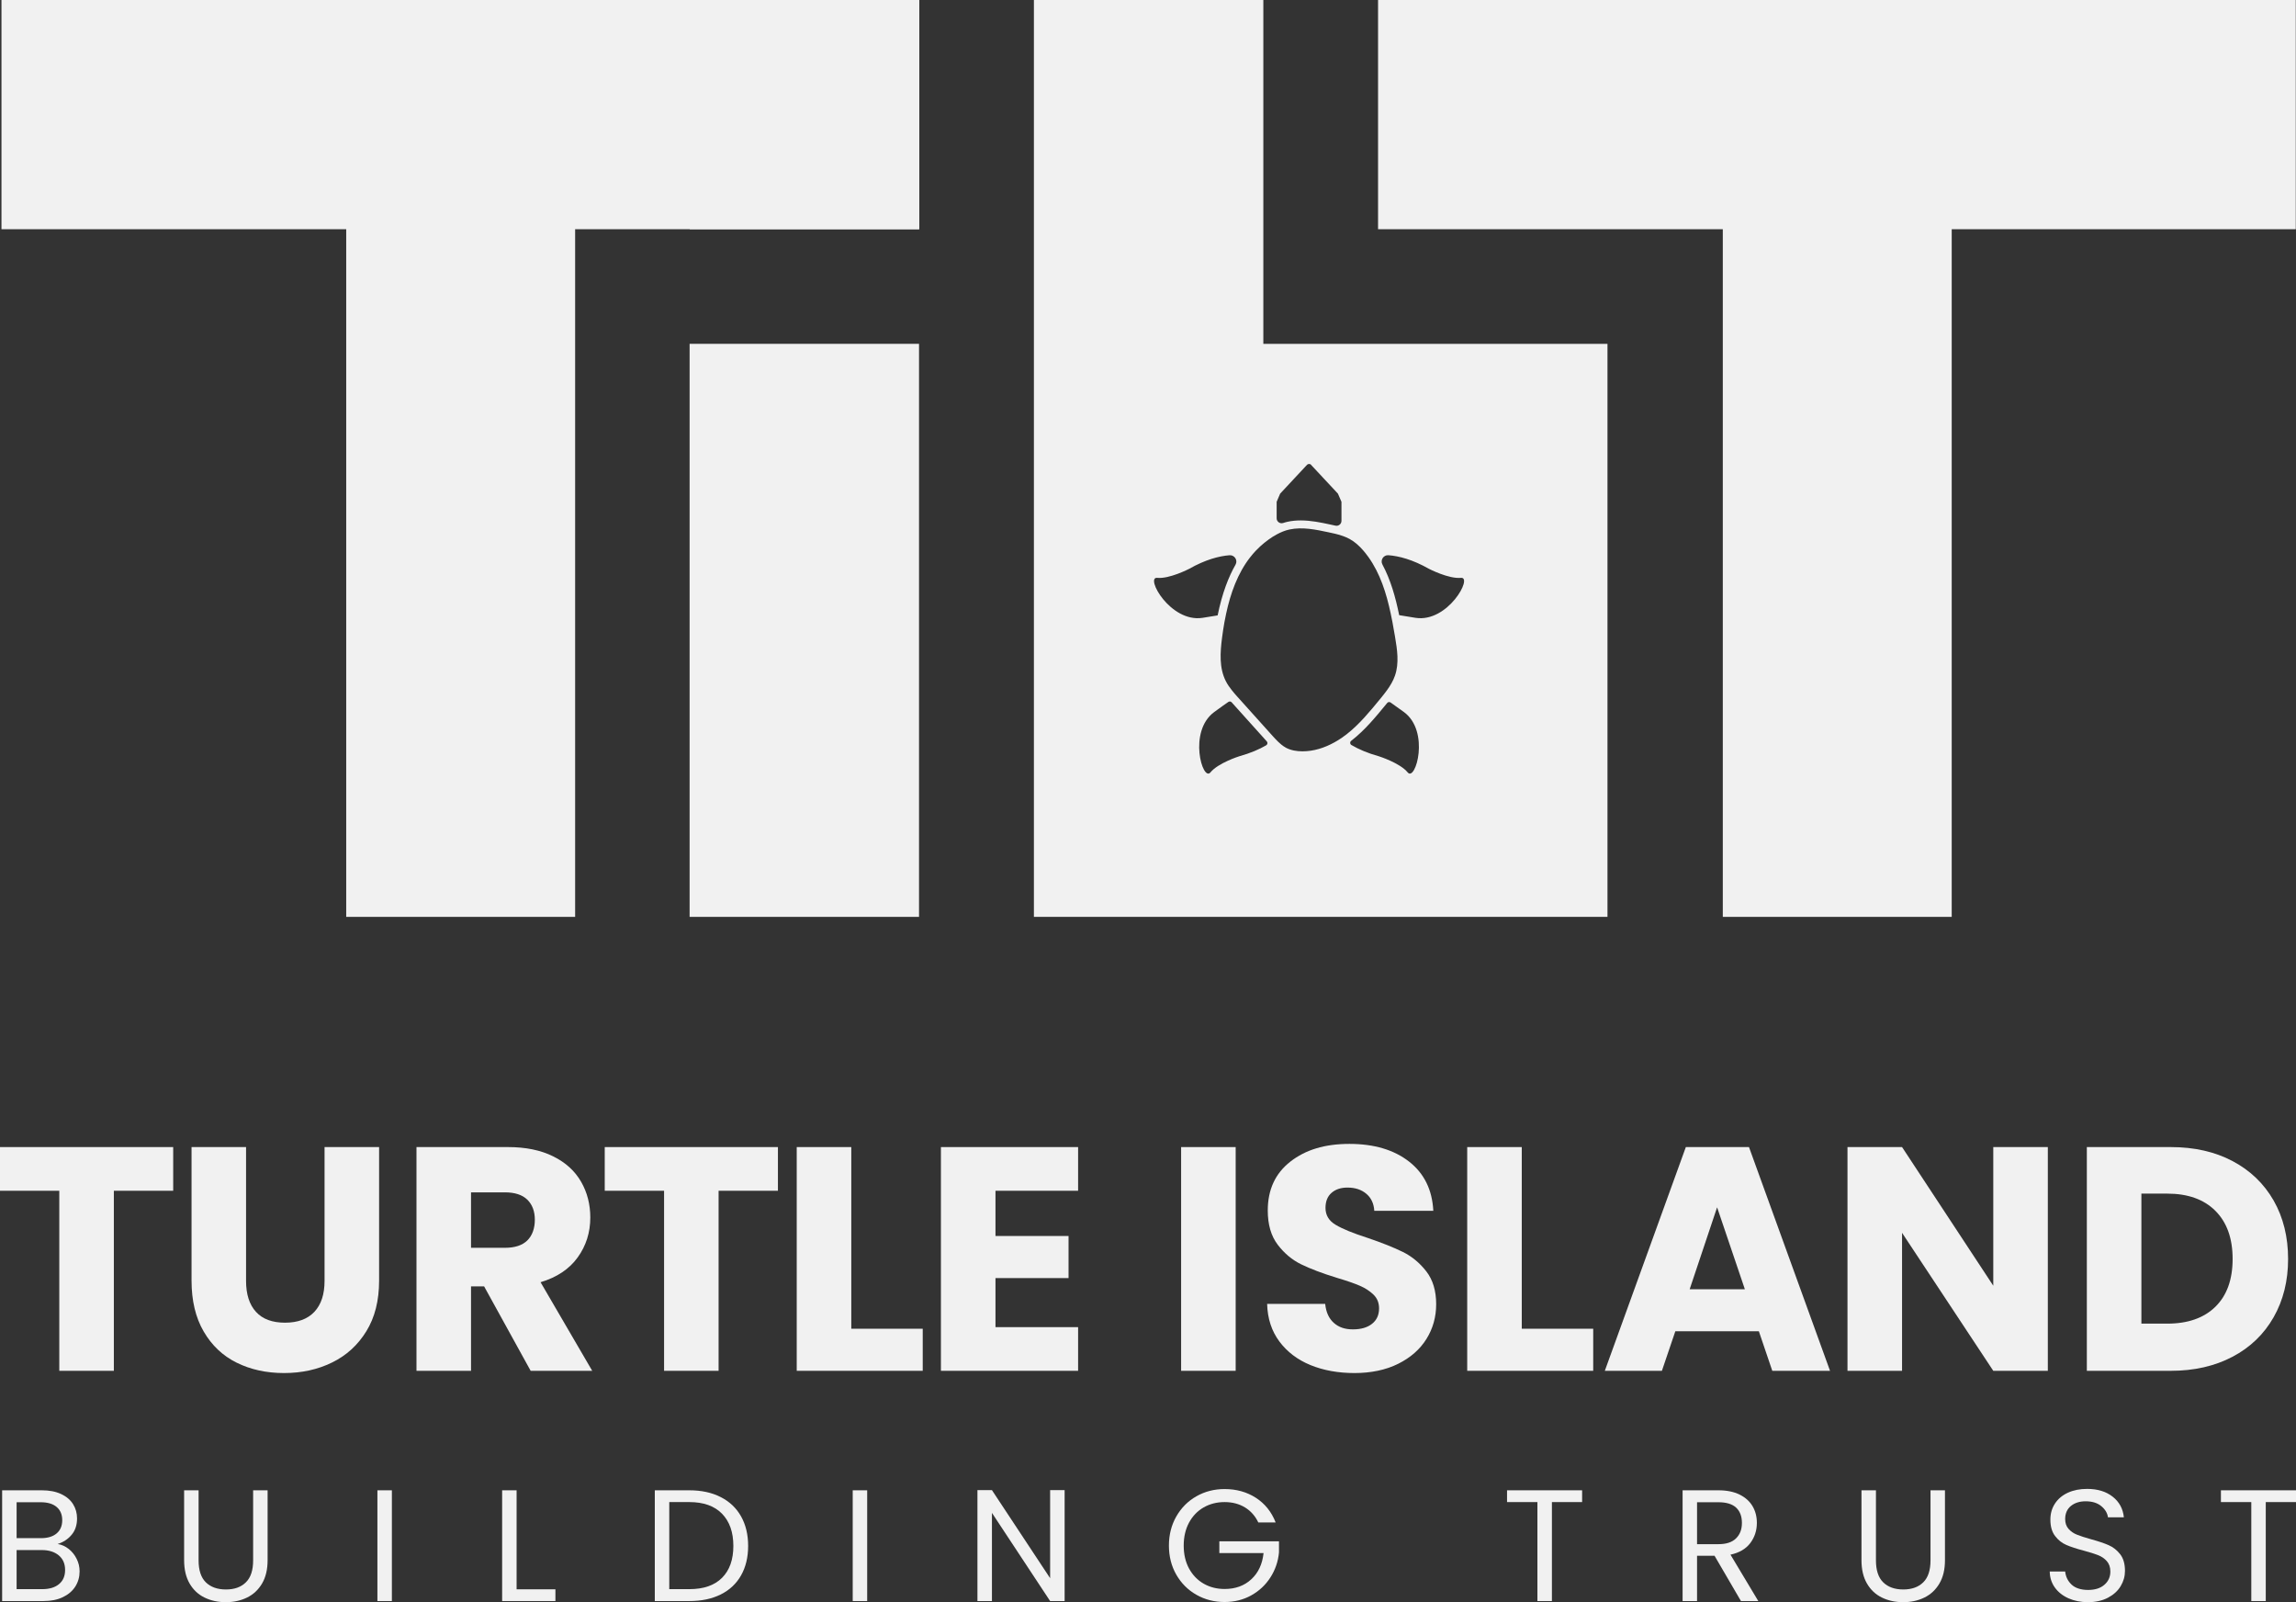 <svg width="172" height="120" viewBox="0 0 172 120" fill="none" xmlns="http://www.w3.org/2000/svg">
<rect x="0" y="0" width="172" height="120" fill="#333333" stroke="none"/>
<g clip-path="url(#clip0_13_1692)">
<path d="M94.64 25.752V0H77.453V68.672H120.421V25.752H94.64ZM95.638 37.584L95.901 36.971L97.858 34.873H97.861L97.937 34.792C97.975 34.768 98.02 34.751 98.068 34.751C98.109 34.751 98.147 34.763 98.183 34.78L98.285 34.892L100.228 36.973L100.493 37.586V39.012C100.493 39.248 100.271 39.425 100.04 39.37C99.909 39.341 99.777 39.312 99.653 39.286C98.942 39.134 98.209 38.979 97.443 38.979C97.097 38.979 96.779 39.01 96.474 39.076C96.354 39.1 96.237 39.134 96.123 39.172C95.884 39.248 95.638 39.072 95.638 38.821V37.586V37.584ZM86.689 43.28C87.605 43.371 89.076 42.608 89.076 42.608C90.3 41.916 91.315 41.649 92.103 41.587C92.485 41.556 92.747 41.964 92.556 42.295C92.048 43.182 91.563 44.394 91.217 46.092C90.926 46.144 90.556 46.204 90.086 46.275C87.667 46.645 85.77 43.187 86.689 43.28ZM94.858 55.82C94.332 56.125 93.671 56.411 92.84 56.643C92.84 56.643 91.26 57.139 90.675 57.854C90.09 58.567 88.987 54.783 90.957 53.333C91.415 52.997 91.761 52.751 92.022 52.572C92.1 52.52 92.205 52.532 92.267 52.601C92.287 52.623 92.303 52.642 92.32 52.661L94.9 55.529V55.532C94.979 55.62 94.958 55.76 94.855 55.82H94.858ZM100.491 55.279C100.319 55.396 100.14 55.505 99.959 55.605C99.224 56.013 98.412 56.273 97.574 56.273C97.151 56.273 96.722 56.206 96.347 56.011C96.218 55.942 96.099 55.858 95.984 55.765C95.829 55.641 95.686 55.498 95.55 55.353C95.478 55.279 95.411 55.205 95.344 55.131C94.485 54.175 93.626 53.219 92.766 52.262C92.735 52.227 92.704 52.193 92.673 52.16C92.537 52.007 92.403 51.855 92.279 51.695C92.11 51.485 91.955 51.263 91.833 51.023C91.325 50.033 91.406 48.855 91.549 47.753C91.599 47.372 91.656 46.988 91.725 46.604C91.764 46.392 91.807 46.18 91.852 45.968C92.181 44.432 92.716 42.942 93.652 41.74H93.654C93.783 41.573 93.922 41.411 94.067 41.256C94.177 41.139 94.294 41.025 94.416 40.913C94.602 40.743 94.812 40.572 95.039 40.409C95.23 40.271 95.43 40.142 95.638 40.03C95.951 39.861 96.278 39.725 96.598 39.658C97.567 39.451 98.577 39.665 99.529 39.868C99.851 39.937 100.181 40.006 100.493 40.111C100.701 40.178 100.902 40.259 101.093 40.362C101.093 40.362 101.097 40.366 101.1 40.366C101.494 40.583 101.833 40.889 102.126 41.232C102.181 41.294 102.234 41.356 102.284 41.42C102.365 41.523 102.441 41.625 102.518 41.73C103.396 42.963 103.859 44.437 104.179 45.944C104.225 46.156 104.268 46.37 104.31 46.585C104.38 46.955 104.444 47.324 104.506 47.691C104.669 48.657 104.824 49.671 104.504 50.596C104.365 51.001 104.143 51.368 103.888 51.716C103.771 51.879 103.644 52.036 103.52 52.193C103.468 52.255 103.42 52.317 103.368 52.379C102.604 53.309 101.833 54.249 100.883 54.993C100.756 55.09 100.625 55.186 100.491 55.279ZM105.456 57.854C104.871 57.139 103.291 56.643 103.291 56.643C102.441 56.407 101.768 56.111 101.236 55.799C101.124 55.729 101.117 55.567 101.219 55.486C101.231 55.479 101.241 55.469 101.253 55.462C102.258 54.675 103.057 53.7 103.831 52.758C103.859 52.723 103.888 52.687 103.919 52.651C103.981 52.575 104.091 52.56 104.172 52.615C104.425 52.789 104.752 53.023 105.175 53.333C107.144 54.783 106.039 58.567 105.456 57.854ZM106.046 46.275C105.521 46.196 105.122 46.13 104.817 46.075C104.542 44.725 104.179 43.435 103.561 42.281C103.384 41.955 103.637 41.559 104.01 41.585C104.802 41.645 105.822 41.909 107.056 42.608C107.056 42.608 108.526 43.371 109.443 43.28C110.362 43.187 108.464 46.645 106.046 46.275Z" fill="#F1F1F1"/>
<path d="M68.847 25.752H51.66V68.672H68.847V25.752Z" fill="#F1F1F1"/>
<path d="M51.672 0H34.485H17.297H0.11V17.168H17.297H25.936V34.336V51.504V68.672H43.085V51.504V34.336V17.168H51.672H68.859V0H51.672Z" fill="#F1F1F1"/>
<path d="M68.859 0H51.672V17.168H68.859V0Z" fill="#F1F1F1"/>
<path d="M154.796 0H137.609H120.421H103.234V17.168H120.421H129.06V34.336V51.504V68.672H146.209V51.504V34.336V17.168H154.796H171.983V0H154.796Z" fill="#F1F1F1"/>
<path d="M0 85.914V89.186H4.442V102.672H8.529V89.186H12.974V85.914H0Z" fill="#F1F1F1"/>
<path d="M24.313 85.914V95.941C24.313 96.942 24.058 97.715 23.549 98.256C23.038 98.797 22.305 99.067 21.351 99.067C20.396 99.067 19.668 98.797 19.176 98.256C18.682 97.715 18.433 96.942 18.433 95.941V85.914H14.349V95.917C14.349 97.412 14.65 98.681 15.256 99.723C15.863 100.767 16.686 101.547 17.729 102.062C18.773 102.579 19.956 102.839 21.279 102.839C22.601 102.839 23.8 102.577 24.874 102.05C25.951 101.525 26.805 100.746 27.442 99.711C28.08 98.678 28.4 97.412 28.4 95.917V85.914H24.313Z" fill="#F1F1F1"/>
<path d="M40.495 96.036C41.722 95.669 42.648 95.049 43.279 94.174C43.909 93.299 44.221 92.305 44.221 91.191C44.221 90.204 43.992 89.31 43.529 88.506C43.066 87.703 42.371 87.068 41.438 86.608C40.507 86.146 39.38 85.914 38.058 85.914H31.2V102.672H35.286V96.346H36.265L39.753 102.672H44.365L40.495 96.036ZM39.502 92.908C39.13 93.275 38.566 93.459 37.819 93.459H35.286V89.305H37.819C38.566 89.305 39.13 89.489 39.502 89.853C39.877 90.221 40.066 90.721 40.066 91.358C40.066 91.995 39.877 92.543 39.502 92.908Z" fill="#F1F1F1"/>
<path d="M45.303 85.914V89.186H49.748V102.672H53.832V89.186H58.277V85.914H45.303Z" fill="#F1F1F1"/>
<path d="M63.772 99.52V85.914H59.685V102.672H69.124V99.52H63.772Z" fill="#F1F1F1"/>
<path d="M80.764 89.186V85.914H70.487V102.672H80.764V99.401H74.574V95.726H80.048V92.574H74.574V89.186H80.764Z" fill="#F1F1F1"/>
<path d="M88.481 85.914V102.672H92.568V85.914H88.481Z" fill="#F1F1F1"/>
<path d="M106.848 95.223C106.354 94.589 105.769 94.102 105.091 93.769C104.413 93.435 103.535 93.084 102.451 92.717C101.367 92.369 100.57 92.042 100.061 91.739C99.551 91.437 99.297 91.015 99.297 90.473C99.297 89.982 99.448 89.603 99.751 89.341C100.052 89.078 100.451 88.947 100.945 88.947C101.52 88.947 101.988 89.102 102.355 89.412C102.721 89.722 102.921 90.149 102.952 90.688H107.373C107.294 89.114 106.688 87.884 105.557 87.001C104.425 86.119 102.936 85.676 101.088 85.676C99.24 85.676 97.798 86.119 96.667 87.001C95.535 87.884 94.972 89.107 94.972 90.664C94.972 91.716 95.218 92.567 95.712 93.22C96.206 93.871 96.796 94.365 97.481 94.699C98.166 95.032 99.049 95.369 100.133 95.702C100.883 95.924 101.46 96.124 101.866 96.299C102.272 96.473 102.613 96.697 102.893 96.966C103.172 97.238 103.31 97.579 103.31 97.994C103.31 98.487 103.136 98.871 102.785 99.15C102.434 99.429 101.957 99.568 101.35 99.568C100.744 99.568 100.283 99.406 99.918 99.079C99.551 98.752 99.336 98.28 99.274 97.66H94.924C94.955 98.757 95.261 99.696 95.843 100.476C96.426 101.256 97.202 101.845 98.173 102.243C99.145 102.639 100.245 102.839 101.472 102.839C102.699 102.839 103.821 102.608 104.745 102.145C105.669 101.685 106.373 101.065 106.86 100.285C107.345 99.506 107.588 98.638 107.588 97.684C107.588 96.68 107.342 95.86 106.848 95.223Z" fill="#F1F1F1"/>
<path d="M114 99.52V85.914H109.913V102.672H119.352V99.52H114Z" fill="#F1F1F1"/>
<path d="M131.022 85.914H126.291L120.221 102.672H124.498L125.503 99.711H131.762L132.767 102.672H137.093L131.022 85.914ZM126.578 96.561L128.633 90.426L130.712 96.561H126.578Z" fill="#F1F1F1"/>
<path d="M149.322 85.914V96.299L142.488 85.914H138.401V102.672H142.488V92.336L149.322 102.672H153.409V85.914H149.322Z" fill="#F1F1F1"/>
<path d="M170.322 89.913C169.596 88.649 168.574 87.667 167.252 86.966C165.929 86.265 164.385 85.914 162.616 85.914H156.331V102.672H162.616C164.368 102.672 165.908 102.322 167.24 101.621C168.57 100.922 169.596 99.935 170.322 98.662C171.047 97.388 171.408 95.934 171.408 94.293C171.408 92.653 171.047 91.179 170.322 89.913ZM165.96 97.875C165.101 98.716 163.898 99.138 162.354 99.138H160.418V89.4H162.354C163.898 89.4 165.101 89.83 165.96 90.688C166.822 91.549 167.252 92.751 167.252 94.293C167.252 95.836 166.822 97.031 165.96 97.875Z" fill="#F1F1F1"/>
<path d="M5.741 116.752C5.595 116.459 5.397 116.211 5.147 116.013C4.896 115.815 4.619 115.691 4.318 115.644C4.755 115.503 5.106 115.269 5.371 114.947C5.638 114.628 5.772 114.22 5.772 113.729C5.772 113.333 5.672 112.975 5.474 112.658C5.276 112.341 4.977 112.088 4.581 111.902C4.182 111.716 3.702 111.621 3.139 111.621H0.16V119.917H3.258C3.812 119.917 4.297 119.821 4.705 119.626C5.113 119.433 5.426 119.166 5.641 118.829C5.856 118.491 5.963 118.112 5.963 117.692C5.963 117.358 5.889 117.046 5.741 116.752ZM1.244 112.515H3.044C3.566 112.515 3.967 112.634 4.247 112.873C4.524 113.109 4.662 113.438 4.662 113.86C4.662 114.282 4.524 114.609 4.247 114.847C3.967 115.086 3.576 115.205 3.067 115.205H1.244V112.515ZM4.426 118.643C4.123 118.898 3.702 119.025 3.163 119.025H1.244V116.097H3.127C3.659 116.097 4.084 116.23 4.402 116.495C4.719 116.762 4.877 117.124 4.877 117.585C4.877 118.045 4.726 118.391 4.426 118.643Z" fill="#F1F1F1"/>
<path d="M18.963 111.621V116.872C18.963 117.608 18.784 118.157 18.421 118.512C18.061 118.87 17.562 119.049 16.927 119.049C16.292 119.049 15.781 118.87 15.418 118.512C15.058 118.157 14.877 117.608 14.877 116.872V111.621H13.793V116.86C13.793 117.549 13.931 118.131 14.203 118.603C14.478 119.075 14.85 119.425 15.323 119.654C15.796 119.886 16.328 120 16.915 120C17.502 120 18.032 119.886 18.505 119.654C18.978 119.425 19.352 119.075 19.632 118.603C19.909 118.131 20.047 117.549 20.047 116.86V111.621H18.963Z" fill="#F1F1F1"/>
<path d="M28.273 111.621V119.917H29.357V111.621H28.273Z" fill="#F1F1F1"/>
<path d="M38.7 119.037V111.621H37.617V119.917H41.608V119.037H38.7Z" fill="#F1F1F1"/>
<path d="M55.515 113.574C55.162 112.947 54.653 112.465 53.99 112.129C53.329 111.79 52.543 111.621 51.639 111.621H49.053V119.917H51.639C52.543 119.917 53.329 119.752 53.99 119.423C54.653 119.094 55.162 118.617 55.515 117.995C55.868 117.372 56.045 116.636 56.045 115.787C56.045 114.938 55.868 114.201 55.515 113.574ZM54.093 118.174C53.529 118.741 52.71 119.025 51.639 119.025H50.137V112.503H51.639C52.701 112.503 53.517 112.792 54.085 113.371C54.653 113.951 54.938 114.757 54.938 115.787C54.938 116.817 54.656 117.606 54.093 118.174Z" fill="#F1F1F1"/>
<path d="M63.88 111.621V119.917H64.963V111.621H63.88Z" fill="#F1F1F1"/>
<path d="M78.668 111.609V118.205L74.309 111.609H73.223V119.917H74.309V113.312L78.668 119.917H79.754V111.609H78.668Z" fill="#F1F1F1"/>
<path d="M91.344 115.443V116.323H94.657C94.569 117.148 94.263 117.804 93.738 118.286C93.215 118.77 92.547 119.013 91.737 119.013C91.157 119.013 90.635 118.879 90.171 118.615C89.706 118.348 89.341 117.968 89.073 117.477C88.808 116.986 88.675 116.414 88.675 115.763C88.675 115.112 88.808 114.54 89.073 114.044C89.341 113.548 89.706 113.169 90.171 112.902C90.635 112.637 91.157 112.503 91.737 112.503C92.317 112.503 92.826 112.637 93.263 112.902C93.7 113.169 94.031 113.543 94.263 114.027H95.562C95.251 113.233 94.757 112.618 94.079 112.181C93.399 111.745 92.618 111.528 91.737 111.528C90.966 111.528 90.265 111.707 89.627 112.069C88.992 112.429 88.491 112.933 88.121 113.579C87.751 114.227 87.567 114.955 87.567 115.763C87.567 116.571 87.751 117.298 88.121 117.942C88.491 118.584 88.992 119.087 89.627 119.447C90.265 119.809 90.966 119.988 91.737 119.988C92.468 119.988 93.132 119.824 93.726 119.495C94.323 119.165 94.802 118.717 95.168 118.15C95.533 117.582 95.748 116.957 95.812 116.276V115.443H91.344Z" fill="#F1F1F1"/>
<path d="M112.897 111.621V112.503H115.172V119.917H116.258V112.503H118.521V111.621H112.897Z" fill="#F1F1F1"/>
<path d="M129.635 116.442C130.294 116.299 130.788 116.011 131.118 115.575C131.447 115.138 131.612 114.633 131.612 114.063C131.612 113.593 131.505 113.178 131.29 112.813C131.075 112.448 130.753 112.158 130.321 111.943C129.886 111.728 129.356 111.621 128.728 111.621H126.048V119.917H127.131V116.526H128.442L130.421 119.917H131.719L129.635 116.442ZM127.131 115.656V112.515H128.728C129.325 112.515 129.767 112.649 130.058 112.918C130.347 113.19 130.492 113.569 130.492 114.063C130.492 114.556 130.344 114.933 130.051 115.222C129.757 115.513 129.316 115.656 128.728 115.656H127.131Z" fill="#F1F1F1"/>
<path d="M144.62 111.621V116.872C144.62 117.608 144.438 118.157 144.078 118.512C143.715 118.87 143.216 119.049 142.581 119.049C141.946 119.049 141.435 118.87 141.075 118.512C140.712 118.157 140.533 117.608 140.533 116.872V111.621H139.449V116.86C139.449 117.549 139.585 118.131 139.86 118.603C140.134 119.075 140.506 119.425 140.979 119.654C141.452 119.886 141.982 120 142.569 120C143.156 120 143.689 119.886 144.161 119.654C144.631 119.425 145.009 119.075 145.286 118.603C145.565 118.131 145.703 117.549 145.703 116.86V111.621H144.62Z" fill="#F1F1F1"/>
<path d="M158.83 116.411C158.591 116.106 158.305 115.88 157.973 115.734C157.639 115.586 157.197 115.439 156.651 115.288C156.197 115.162 155.846 115.047 155.596 114.947C155.345 114.85 155.135 114.704 154.963 114.513C154.794 114.323 154.708 114.077 154.708 113.777C154.708 113.357 154.851 113.028 155.137 112.794C155.424 112.561 155.791 112.444 156.245 112.444C156.73 112.444 157.119 112.565 157.412 112.806C157.706 113.049 157.873 113.328 157.914 113.645H159.105C159.04 113.002 158.761 112.487 158.264 112.098C157.768 111.709 157.131 111.516 156.352 111.516C155.813 111.516 155.333 111.609 154.915 111.8C154.5 111.991 154.175 112.26 153.946 112.611C153.715 112.959 153.6 113.359 153.6 113.812C153.6 114.327 153.717 114.738 153.951 115.043C154.185 115.35 154.467 115.574 154.798 115.715C155.128 115.858 155.567 116.001 156.114 116.144C156.558 116.264 156.911 116.376 157.174 116.478C157.436 116.581 157.656 116.731 157.83 116.929C158.004 117.129 158.093 117.387 158.093 117.704C158.093 118.109 157.942 118.441 157.644 118.698C157.348 118.956 156.94 119.084 156.424 119.084C155.908 119.084 155.471 118.951 155.19 118.686C154.908 118.419 154.748 118.092 154.708 117.704H153.552C153.559 118.157 153.686 118.555 153.934 118.901C154.18 119.244 154.519 119.514 154.951 119.709C155.386 119.902 155.875 120 156.424 120C156.973 120 157.491 119.89 157.914 119.666C158.334 119.444 158.651 119.156 158.866 118.798C159.081 118.441 159.188 118.061 159.188 117.656C159.188 117.132 159.069 116.719 158.83 116.411Z" fill="#F1F1F1"/>
<path d="M166.376 111.621V112.503H168.651V119.917H169.735V112.503H172V111.621H166.376Z" fill="#F1F1F1"/>
</g>
<defs>
<clipPath id="clip0_13_1692">
<rect width="172" height="120" fill="white"/>
</clipPath>
</defs>
</svg>

